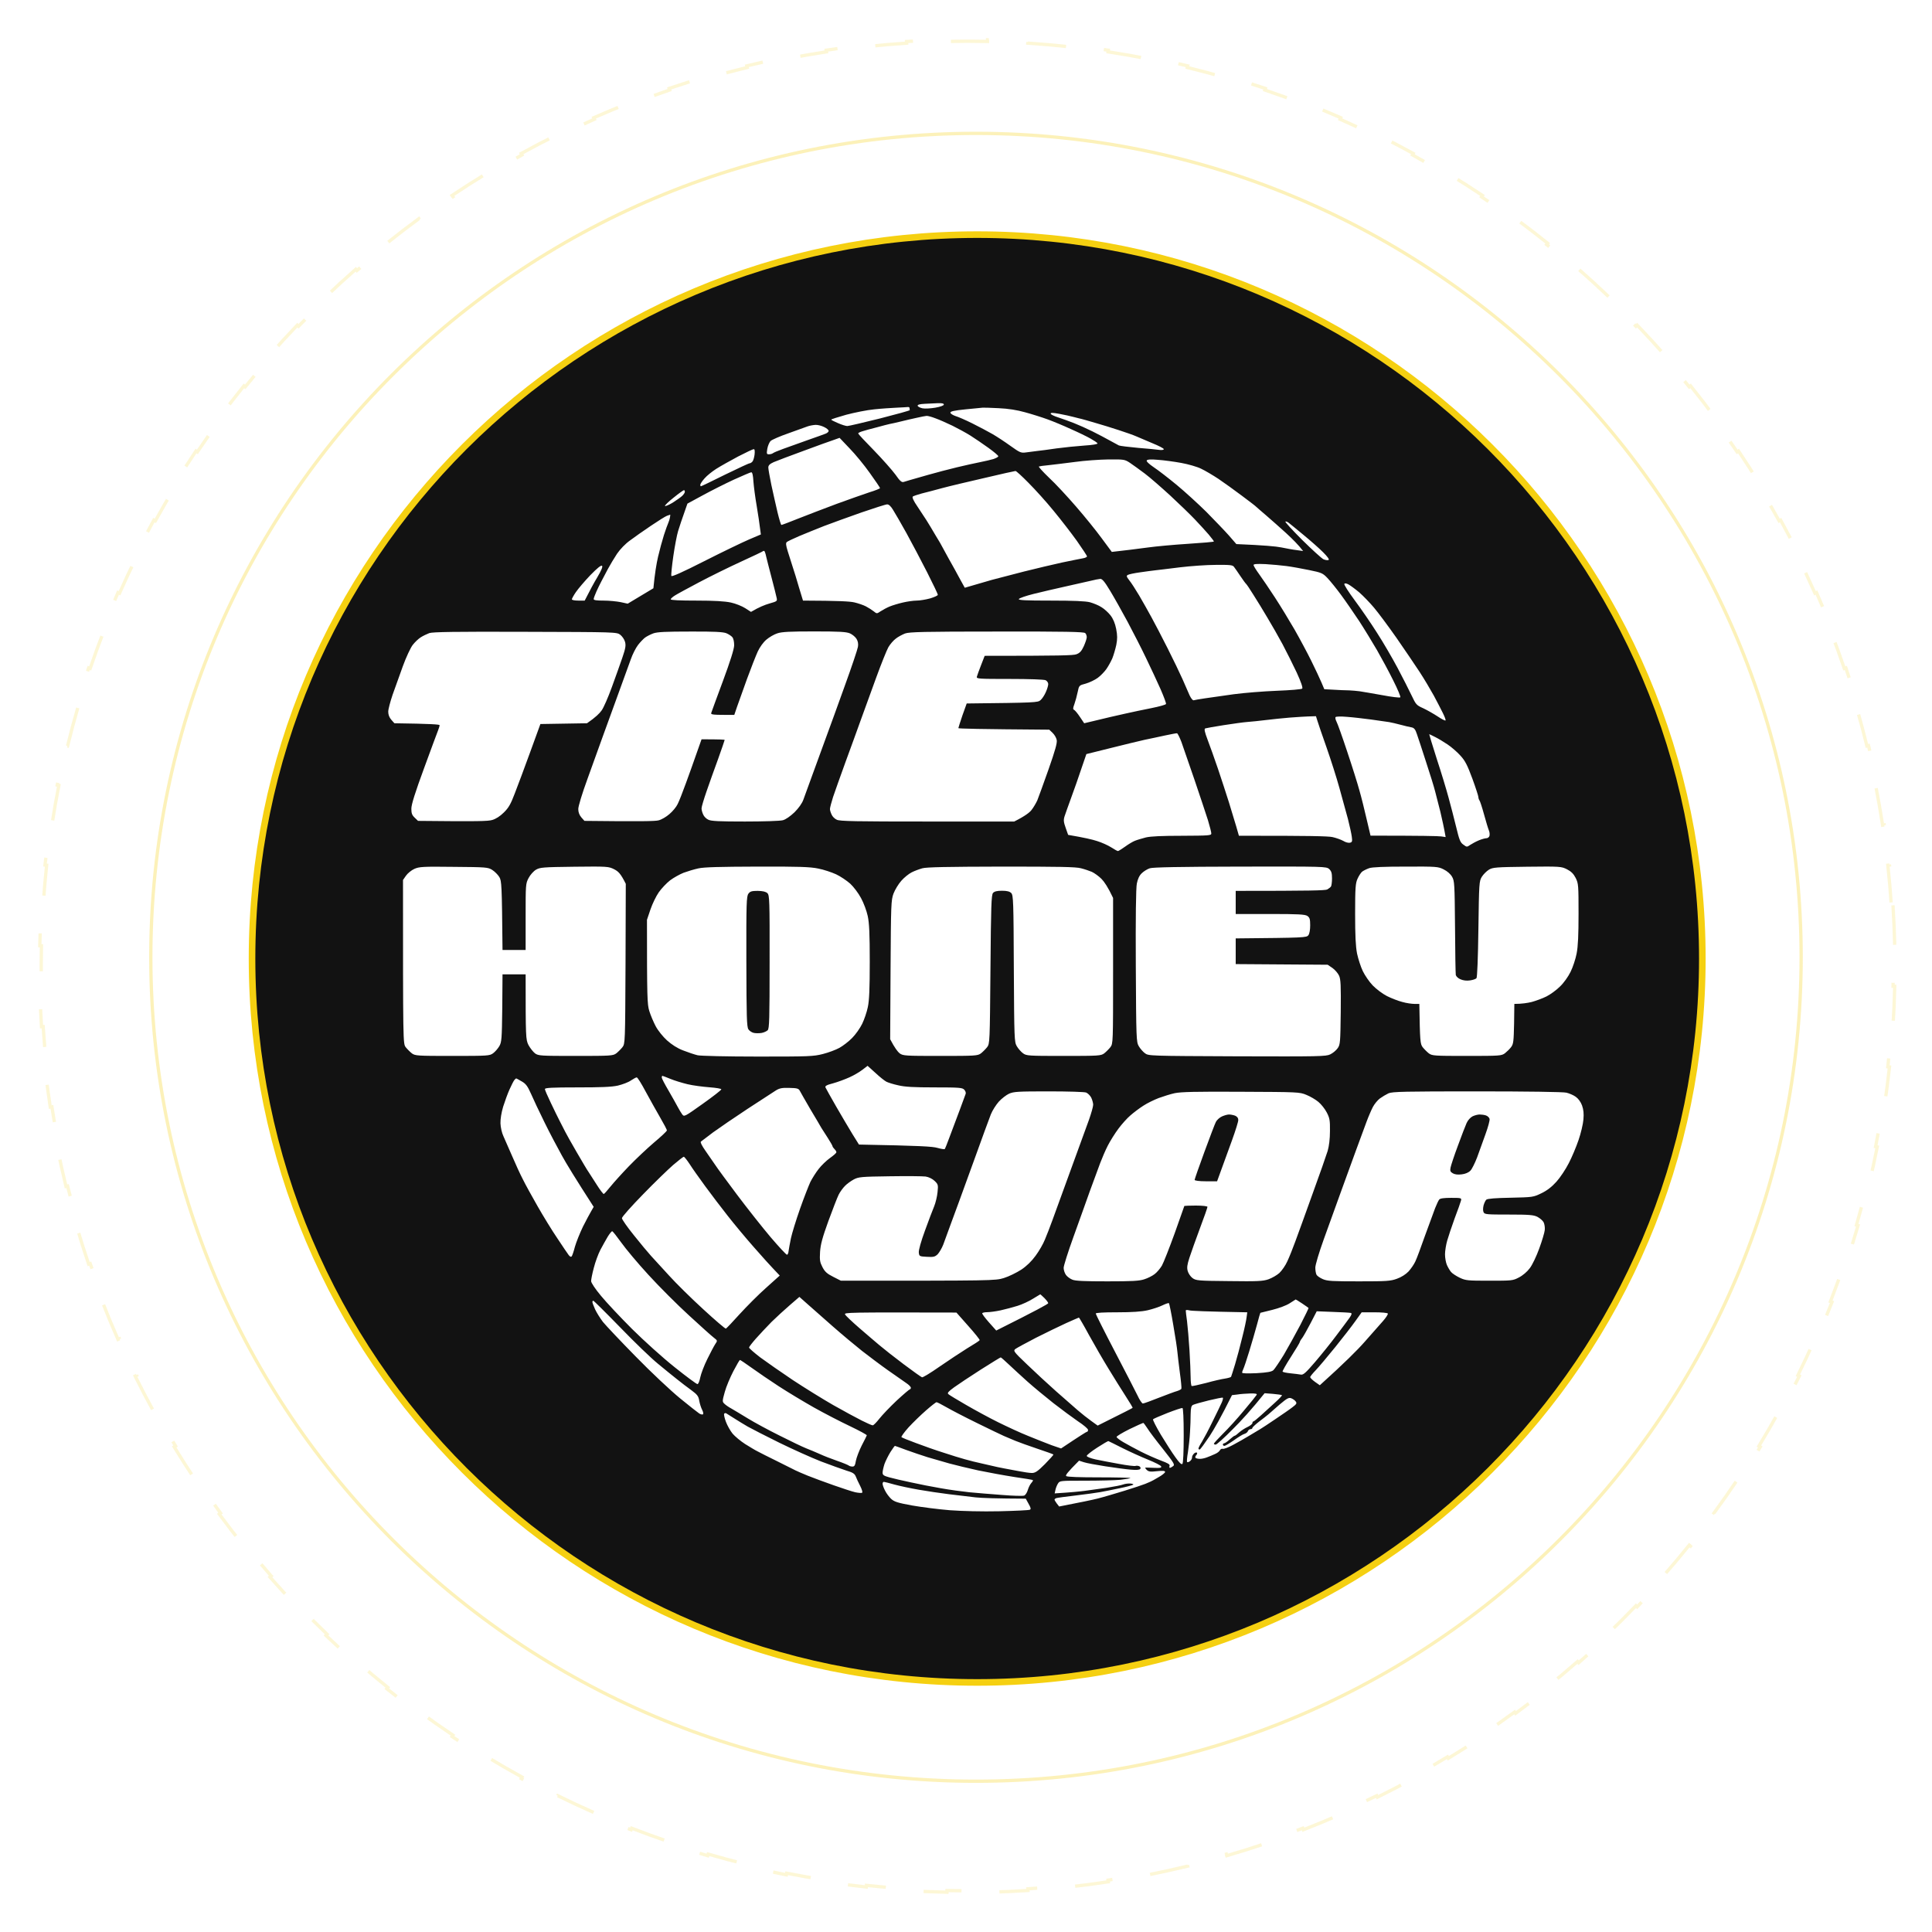 <svg width="586" height="586" viewBox="0 0 586 586" fill="none" xmlns="http://www.w3.org/2000/svg">
<g filter="url(#filter0_d_1386_12650)">
<circle cx="293" cy="293" r="211" fill="#D9D9D9"/>
</g>
<path d="M546.312 290.36C546.312 428.38 434.256 540.268 296.027 540.268C157.798 540.268 45.742 428.38 45.742 290.36C45.742 152.341 157.798 40.453 296.027 40.453C434.256 40.453 546.312 152.341 546.312 290.36Z" stroke="#F5D011" stroke-opacity="0.29"/>
<path d="M574.161 274.592C574.424 278.653 574.601 282.738 574.689 286.845L574.189 286.856C574.233 288.899 574.255 290.947 574.255 293C574.255 295.053 574.233 297.102 574.189 299.144L574.689 299.155C574.601 303.262 574.424 307.347 574.161 311.408L573.662 311.376C573.397 315.466 573.045 319.532 572.606 323.572L573.103 323.626C572.661 327.706 572.13 331.759 571.515 335.785L571.02 335.709C570.4 339.762 569.694 343.785 568.902 347.779L569.393 347.876C568.594 351.902 567.71 355.897 566.742 359.859L566.256 359.74C565.284 363.718 564.227 367.663 563.087 371.572L563.567 371.712C562.419 375.648 561.187 379.549 559.874 383.412L559.4 383.251C558.083 387.125 556.683 390.96 555.203 394.756L555.669 394.937C554.18 398.755 552.61 402.532 550.962 406.266L550.504 406.064C548.852 409.805 547.121 413.503 545.313 417.156L545.761 417.377C543.944 421.048 542.049 424.672 540.078 428.25L539.64 428.009C537.668 431.589 535.62 435.121 533.498 438.603L533.925 438.864C531.795 442.36 529.59 445.806 527.313 449.2L526.898 448.922C524.622 452.315 522.273 455.656 519.854 458.943L520.257 459.239C517.831 462.535 515.335 465.776 512.771 468.961L512.382 468.647C509.82 471.828 507.191 474.952 504.495 478.018L504.871 478.348C502.169 481.42 499.402 484.432 496.57 487.383L496.209 487.037C493.383 489.983 490.492 492.868 487.54 495.689L487.886 496.05C484.929 498.875 481.911 501.637 478.834 504.332L478.505 503.956C475.434 506.645 472.305 509.269 469.118 511.824L469.431 512.214C466.242 514.772 462.996 517.262 459.695 519.681L459.399 519.278C456.109 521.69 452.763 524.032 449.365 526.303L449.643 526.718C446.245 528.989 442.794 531.187 439.294 533.312L439.034 532.884C435.548 535 432.012 537.042 428.429 539.008L428.669 539.446C425.089 541.411 421.461 543.3 417.788 545.111L417.567 544.662C413.911 546.465 410.211 548.19 406.467 549.837L406.669 550.294C402.932 551.938 399.153 553.502 395.333 554.986L395.152 554.519C391.355 555.994 387.517 557.389 383.642 558.702L383.802 559.175C379.938 560.484 376.036 561.711 372.098 562.855L371.958 562.375C368.048 563.511 364.103 564.564 360.124 565.532L360.242 566.018C356.279 566.983 352.283 567.863 348.257 568.658L348.16 568.168C344.166 568.956 340.141 569.66 336.089 570.278L336.164 570.772C332.138 571.386 328.084 571.914 324.004 572.355L323.95 571.858C319.91 572.294 315.844 572.646 311.754 572.909L311.786 573.408C307.724 573.67 303.639 573.846 299.533 573.934L299.522 573.434C297.479 573.478 295.431 573.5 293.378 573.5C291.324 573.5 289.276 573.478 287.233 573.434L287.223 573.934C283.116 573.846 279.031 573.67 274.969 573.408L275.001 572.909C270.912 572.646 266.846 572.294 262.805 571.858L262.752 572.355C258.671 571.914 254.617 571.385 250.591 570.772L250.667 570.278C246.614 569.66 242.589 568.956 238.596 568.168L238.499 568.658C234.472 567.863 230.476 566.983 226.513 566.018L226.632 565.532C222.653 564.564 218.707 563.511 214.797 562.375L214.657 562.855C210.72 561.711 206.817 560.484 202.953 559.175L203.113 558.702C199.238 557.389 195.401 555.994 191.603 554.519L191.422 554.986C187.603 553.502 183.823 551.938 180.087 550.294L180.288 549.837C176.545 548.19 172.844 546.465 169.189 544.662L168.968 545.111C165.294 543.3 161.666 541.411 158.086 539.446L158.326 539.008C154.743 537.042 151.207 535 147.721 532.884L147.462 533.312C143.961 531.187 140.51 528.989 137.112 526.718L137.39 526.303C133.992 524.032 130.647 521.69 127.356 519.278L127.06 519.681C123.759 517.262 120.513 514.772 117.324 512.214L117.637 511.824C114.451 509.269 111.321 506.645 108.251 503.956L107.921 504.332C104.844 501.637 101.826 498.875 98.87 496.05L99.215 495.689C96.263 492.868 93.373 489.983 90.546 487.037L90.185 487.383C87.354 484.432 84.586 481.42 81.885 478.348L82.26 478.018C79.565 474.953 76.935 471.828 74.374 468.647L73.984 468.961C71.42 465.776 68.924 462.535 66.498 459.239L66.901 458.943C64.483 455.656 62.134 452.315 59.858 448.922L59.442 449.2C57.166 445.806 54.961 442.36 52.83 438.864L53.257 438.603C51.135 435.121 49.087 431.589 47.115 428.009L46.677 428.25C44.706 424.672 42.811 421.048 40.994 417.377L41.442 417.155C39.634 413.503 37.903 409.805 36.251 406.064L35.794 406.266C34.145 402.532 32.575 398.755 31.086 394.937L31.552 394.756C30.072 390.96 28.672 387.125 27.355 383.251L26.882 383.412C25.568 379.549 24.336 375.648 23.188 371.712L23.668 371.572C22.528 367.663 21.471 363.718 20.499 359.74L20.013 359.859C19.045 355.897 18.161 351.902 17.363 347.876L17.853 347.779C17.062 343.785 16.355 339.761 15.735 335.709L15.241 335.785C14.625 331.759 14.095 327.705 13.652 323.625L14.149 323.572C13.71 319.531 13.358 315.466 13.093 311.376L12.594 311.408C12.331 307.347 12.155 303.262 12.066 299.155L12.566 299.144C12.522 297.101 12.5 295.053 12.5 293C12.5 290.947 12.522 288.898 12.566 286.856L12.066 286.845C12.155 282.738 12.331 278.653 12.594 274.592L13.093 274.624C13.358 270.534 13.71 266.468 14.149 262.428L13.652 262.374C14.095 258.294 14.625 254.241 15.241 250.215L15.735 250.291C16.355 246.238 17.062 242.215 17.853 238.221L17.363 238.124C18.161 234.098 19.045 230.103 20.013 226.141L20.499 226.26C21.471 222.282 22.528 218.337 23.668 214.428L23.188 214.288C24.336 210.352 25.568 206.451 26.882 202.588L27.355 202.749C28.672 198.875 30.072 195.04 31.552 191.244L31.086 191.063C32.575 187.245 34.145 183.468 35.794 179.734L36.251 179.936C37.903 176.195 39.634 172.497 41.443 168.844L40.994 168.623C42.811 164.952 44.706 161.328 46.677 157.75L47.115 157.991C49.087 154.411 51.135 150.879 53.257 147.397L52.83 147.136C54.961 143.64 57.166 140.194 59.442 136.8L59.858 137.078C62.134 133.685 64.482 130.344 66.901 127.057L66.498 126.761C68.924 123.465 71.42 120.224 73.984 117.039L74.374 117.353C76.935 114.172 79.565 111.048 82.26 107.982L81.885 107.652C84.586 104.58 87.354 101.568 90.185 98.617L90.546 98.963C93.373 96.017 96.263 93.132 99.215 90.311L98.87 89.95C101.826 87.125 104.844 84.363 107.921 81.668L108.251 82.044C111.321 79.355 114.451 76.731 117.637 74.176L117.324 73.786C120.513 71.228 123.759 68.738 127.06 66.319L127.356 66.722C130.647 64.31 133.992 61.968 137.39 59.697L137.112 59.282C140.51 57.011 143.961 54.813 147.461 52.688L147.721 53.116C151.207 51 154.743 48.958 158.326 46.992L158.086 46.554C161.666 44.589 165.294 42.7 168.968 40.889L169.189 41.337C172.844 39.535 176.545 37.81 180.288 36.163L180.087 35.706C183.823 34.062 187.603 32.498 191.422 31.015L191.603 31.48C195.401 30.006 199.238 28.611 203.113 27.298L202.953 26.825C206.818 25.516 210.72 24.289 214.657 23.145L214.797 23.625C218.707 22.489 222.653 21.436 226.632 20.468L226.513 19.982C230.476 19.017 234.472 18.137 238.499 17.342L238.596 17.832C242.59 17.044 246.614 16.34 250.667 15.722L250.592 15.228C254.618 14.614 258.672 14.086 262.752 13.645L262.806 14.142C266.846 13.706 270.912 13.354 275.002 13.091L274.969 12.592C279.031 12.33 283.116 12.154 287.223 12.066L287.233 12.566C289.276 12.522 291.324 12.5 293.378 12.5C295.431 12.5 297.479 12.522 299.522 12.566L299.533 12.066C303.639 12.154 307.725 12.33 311.786 12.592L311.754 13.091C315.844 13.354 319.91 13.706 323.95 14.142L324.004 13.645C328.084 14.086 332.138 14.614 336.164 15.228L336.089 15.722C340.142 16.34 344.166 17.044 348.16 17.832L348.257 17.342C352.283 18.137 356.279 19.017 360.242 19.982L360.124 20.468C364.103 21.436 368.048 22.489 371.959 23.625L372.098 23.145C376.036 24.289 379.938 25.516 383.802 26.825L383.642 27.298C387.517 28.611 391.355 30.006 395.152 31.481L395.333 31.015C399.153 32.498 402.932 34.062 406.669 35.706L406.467 36.163C410.211 37.81 413.911 39.535 417.567 41.337L417.788 40.889C421.461 42.7 425.089 44.589 428.67 46.554L428.429 46.992C432.012 48.958 435.548 51 439.034 53.116L439.294 52.688C442.794 54.813 446.245 57.011 449.643 59.282L449.365 59.697C452.763 61.968 456.109 64.31 459.399 66.722L459.695 66.319C462.996 68.738 466.242 71.228 469.431 73.785L469.118 74.176C472.305 76.731 475.434 79.355 478.504 82.044L478.834 81.668C481.911 84.363 484.929 87.125 487.886 89.95L487.54 90.311C490.492 93.132 493.383 96.017 496.209 98.963L496.57 98.617C499.402 101.568 502.169 104.58 504.871 107.652L504.495 107.982C507.191 111.047 509.82 114.172 512.382 117.353L512.771 117.039C515.335 120.224 517.831 123.465 520.257 126.761L519.854 127.057C522.273 130.344 524.621 133.685 526.898 137.078L527.313 136.8C529.59 140.194 531.795 143.64 533.925 147.136L533.498 147.397C535.62 150.879 537.668 154.411 539.64 157.991L540.078 157.75C542.049 161.328 543.944 164.952 545.761 168.623L545.313 168.845C547.121 172.497 548.852 176.195 550.504 179.936L550.962 179.734C552.61 183.468 554.18 187.245 555.669 191.063L555.203 191.244C556.683 195.04 558.083 198.875 559.4 202.749L559.874 202.588C561.187 206.451 562.419 210.352 563.567 214.288L563.087 214.428C564.227 218.337 565.284 222.282 566.256 226.26L566.742 226.141C567.71 230.103 568.594 234.098 569.393 238.124L568.902 238.221C569.694 242.215 570.4 246.239 571.02 250.291L571.515 250.215C572.13 254.241 572.661 258.295 573.103 262.375L572.606 262.428C573.045 266.469 573.397 270.534 573.662 274.624L574.161 274.592Z" stroke="#F5D011" stroke-opacity="0.17" stroke-dasharray="12 12"/>
<path d="M516.34 290.734C516.34 411.997 417.868 510.304 296.393 510.304C174.918 510.304 76.445 411.997 76.445 290.734C76.445 169.47 174.918 71.164 296.393 71.164C417.868 71.164 516.34 169.47 516.34 290.734Z" fill="#121212" stroke="#F5D011" stroke-width="2"/>
<path fill-rule="evenodd" clip-rule="evenodd" d="M284.488 122.288C285.696 122.249 286.28 122.366 286.28 122.717C286.28 122.99 285.267 123.379 283.71 123.652C282.307 123.886 280.555 124.003 279.815 123.847C279.075 123.691 278.413 123.34 278.335 123.107C278.257 122.756 278.88 122.561 280.438 122.483C281.684 122.405 283.515 122.327 284.488 122.288ZM275.375 123.457C275.648 123.418 275.881 123.574 275.881 123.769C275.881 124.003 275.92 124.275 275.959 124.392C276.037 124.509 271.948 125.639 266.924 126.924C261.899 128.171 257.421 129.223 256.992 129.223C256.564 129.223 255.279 128.833 254.149 128.327C253.02 127.859 252.124 127.392 252.124 127.275C252.124 127.158 254.188 126.496 256.681 125.795C259.212 125.132 263.029 124.353 265.171 124.158C267.313 123.925 270.39 123.73 271.987 123.652C273.583 123.574 275.141 123.496 275.375 123.457ZM302.91 123.808C305.792 123.938 308.467 124.353 310.933 125.054C312.959 125.6 316.035 126.574 317.749 127.197C319.463 127.821 322.656 129.145 324.837 130.158C327.057 131.132 329.706 132.418 330.796 133.041C331.848 133.625 332.782 134.249 332.899 134.482C332.977 134.716 331.419 134.989 328.888 135.145C326.629 135.301 322.812 135.69 320.475 136.002C318.138 136.352 315.49 136.703 314.633 136.781C313.776 136.898 312.296 137.093 311.323 137.21C309.648 137.443 309.414 137.326 306.454 135.223C304.741 133.976 302.287 132.379 301.002 131.638C299.717 130.898 296.99 129.457 294.965 128.444C292.94 127.431 290.603 126.418 289.785 126.184C289.006 125.912 288.305 125.483 288.266 125.171C288.227 124.782 289.357 124.509 292.862 124.158C295.394 123.925 297.73 123.691 298.042 123.652C298.315 123.613 300.535 123.691 302.91 123.808ZM321.293 125.522C322.773 125.795 324.759 126.223 325.733 126.496C326.707 126.769 327.758 127.002 328.07 127.08C328.381 127.158 330.212 127.665 332.159 128.249C334.107 128.794 337.339 129.807 339.364 130.47C341.39 131.132 343.765 131.95 344.622 132.34C345.479 132.729 347.699 133.664 349.568 134.443C351.477 135.223 352.996 136.002 352.996 136.236C352.996 136.469 352.411 136.547 351.71 136.469C351.048 136.352 348.088 136.08 345.206 135.846C342.324 135.573 339.676 135.262 339.364 135.106C339.053 134.95 337.807 134.249 336.638 133.625C335.47 132.963 333.094 131.716 331.38 130.859C329.667 130.002 327.135 128.872 325.733 128.327C324.331 127.782 322.189 127.002 320.982 126.613C319.735 126.223 318.723 125.717 318.684 125.483C318.645 125.132 319.346 125.171 321.293 125.522ZM281.022 126.145C281.412 126.106 282.658 126.457 283.749 126.886C284.878 127.275 287.215 128.327 288.928 129.145C290.642 130.002 293.096 131.327 294.381 132.145C295.666 132.963 298.081 134.599 299.756 135.807C301.43 137.015 302.793 138.145 302.793 138.378C302.793 138.612 302.092 138.963 301.313 139.235C300.496 139.469 298.704 139.898 297.302 140.17C295.9 140.443 292.745 141.144 290.292 141.729C287.838 142.313 283.865 143.365 281.529 144.027C279.192 144.69 276.699 145.391 276.076 145.586C275.414 145.78 274.557 146.053 274.129 146.17C273.506 146.365 272.999 145.975 271.597 143.949C270.623 142.625 267.702 139.313 265.093 136.625C262.445 133.937 260.303 131.638 260.303 131.483C260.303 131.288 260.887 131.015 261.549 130.82C262.25 130.587 264.236 130.041 265.95 129.613C267.664 129.145 269.416 128.678 269.845 128.6C270.273 128.522 271.753 128.21 273.155 127.859C274.557 127.509 276.738 127.002 278.023 126.73C279.309 126.418 280.672 126.184 281.022 126.145ZM247.333 128.872C248.034 128.833 249.242 129.145 249.982 129.535C250.761 129.885 251.345 130.431 251.345 130.703C251.345 130.937 250.955 131.327 250.449 131.522C249.982 131.716 247.489 132.612 244.919 133.508C242.348 134.405 238.999 135.612 237.519 136.158C236 136.703 234.637 137.287 234.403 137.482C234.208 137.638 233.702 137.794 233.235 137.794C232.534 137.794 232.495 137.638 232.728 136.158C232.884 135.223 233.352 134.171 233.702 133.781C234.092 133.392 236.506 132.34 239.077 131.444C241.647 130.509 244.257 129.574 244.919 129.34C245.542 129.106 246.671 128.911 247.333 128.872ZM254.655 132.807L257.693 136.002C259.368 137.716 262.133 141.066 263.808 143.443C265.521 145.819 266.885 147.845 266.924 148.04C266.924 148.196 265.483 148.78 263.691 149.326C261.938 149.91 257.498 151.468 253.876 152.793C250.215 154.157 245.036 156.143 242.27 157.234C239.544 158.325 237.207 159.221 237.013 159.221C236.857 159.221 236.35 157.507 235.844 155.442C235.338 153.338 234.52 149.598 233.975 147.144C233.468 144.69 233.04 142.274 233.04 141.807C233.04 141.144 233.468 140.716 234.676 140.17C235.61 139.781 239.661 138.222 243.75 136.742C247.84 135.223 251.929 133.742 252.903 133.431L254.655 132.807ZM228.6 136.236C228.912 136.197 228.989 136.781 228.873 137.872C228.756 138.768 228.483 139.742 228.211 140.015C227.977 140.287 227.587 140.521 227.393 140.521C227.198 140.482 223.81 142.079 219.876 143.988C215.981 145.936 212.71 147.495 212.593 147.495C212.476 147.495 212.398 147.3 212.398 147.027C212.437 146.754 212.982 145.897 213.683 145.118C214.384 144.3 215.981 143.014 217.267 142.196C218.552 141.378 221.551 139.703 223.887 138.456C226.224 137.249 228.366 136.236 228.6 136.236ZM336.249 139.352C340.961 139.313 341.156 139.352 342.753 140.404C343.61 140.989 345.635 142.43 347.232 143.638C348.789 144.806 352.256 147.845 354.943 150.3C357.63 152.793 360.98 156.027 362.382 157.507C363.784 158.948 365.653 161.052 366.588 162.104C367.484 163.195 368.224 164.13 368.185 164.247C368.185 164.364 364.641 164.675 360.318 164.948C355.956 165.221 350.581 165.727 348.322 166.039C346.063 166.351 343.61 166.662 342.87 166.74C342.13 166.818 340.533 167.013 337.222 167.402L334.107 163.195C332.432 160.896 328.927 156.572 326.317 153.572C323.747 150.611 320.125 146.677 318.216 144.923C316.347 143.131 314.945 141.573 315.101 141.495C315.295 141.417 316.542 141.222 317.944 141.105C319.346 140.95 322.929 140.521 325.928 140.131C328.927 139.703 333.561 139.391 336.249 139.352ZM351.204 139.469C352.957 139.586 356.111 140.015 358.253 140.404C360.396 140.794 363.122 141.573 364.29 142.157C365.459 142.703 367.834 144.105 369.548 145.235C371.262 146.404 374.494 148.702 376.753 150.417C379.012 152.092 380.92 153.572 381.037 153.728C381.154 153.845 382.439 154.975 383.958 156.26C385.477 157.546 388.203 160 390.112 161.715C391.981 163.429 393.89 165.338 395.253 167.13L393.306 166.857C392.215 166.74 390.151 166.351 388.632 166.039C387.113 165.727 383.452 165.377 375.001 165.026L372.703 162.377C371.417 160.935 368.341 157.741 365.887 155.247C363.394 152.793 359.344 149.092 356.89 147.066C354.437 145.04 351.321 142.625 349.958 141.729C348.478 140.716 347.66 139.937 347.816 139.664C348.011 139.352 349.062 139.274 351.204 139.469ZM308.012 142.859C308.207 142.82 309.999 144.456 311.946 146.443C313.932 148.43 317.359 152.209 319.54 154.897C321.76 157.585 324.954 161.715 326.629 164.052C328.304 166.429 329.667 168.532 329.706 168.727C329.706 168.961 329.16 169.234 328.42 169.35C327.68 169.467 324.915 170.052 322.228 170.597C319.541 171.181 314.283 172.428 310.544 173.363C306.805 174.337 302.404 175.467 300.807 175.895C299.21 176.363 296.718 177.064 292.628 178.272L291.187 175.662C290.408 174.22 288.851 171.337 287.682 169.311C286.553 167.286 285.618 165.571 285.618 165.532C285.618 165.455 284.8 164.052 283.787 162.416C282.814 160.741 281.568 158.676 281.022 157.819C280.477 156.962 279.231 155.092 278.257 153.611C277.089 151.936 276.621 150.845 276.855 150.611C277.05 150.455 278.296 150.027 279.581 149.676C280.866 149.365 283.671 148.624 285.813 148.04C287.955 147.456 293.758 146.092 298.665 144.962C303.572 143.794 307.818 142.859 308.012 142.859ZM227.86 143.248C228.198 143.222 228.418 144.157 228.522 146.053C228.639 147.612 229.067 150.884 229.496 153.338C229.924 155.793 230.353 158.793 230.781 162.104L227.12 163.662C225.134 164.52 219.058 167.441 213.683 170.169C206.946 173.597 203.752 174.999 203.635 174.688C203.518 174.415 203.791 171.727 204.219 168.727C204.648 165.727 205.31 162.299 205.66 161.13C206.011 159.961 206.79 157.585 208.504 152.754L213.099 150.261C215.592 148.897 219.837 146.754 222.524 145.508C225.212 144.3 227.626 143.248 227.86 143.248ZM207.452 148.663C207.608 148.663 207.725 148.897 207.725 149.17C207.725 149.443 207.335 150.027 206.868 150.455C206.361 150.923 205.037 151.819 203.947 152.52C202.817 153.183 201.805 153.611 201.688 153.455C201.61 153.299 202.778 152.131 204.336 150.923C205.855 149.676 207.257 148.702 207.452 148.663ZM269.066 152.988C269.572 152.949 270.195 153.533 270.857 154.624C271.441 155.52 273.272 158.715 274.947 161.715C276.582 164.714 279.425 170.052 281.217 173.597C283.009 177.142 284.489 180.22 284.45 180.415C284.45 180.648 283.398 181.116 282.113 181.506C280.828 181.856 278.997 182.168 278.023 182.168C277.05 182.168 275.18 182.441 273.856 182.752C272.493 183.064 270.701 183.609 269.845 183.96C268.988 184.311 267.78 184.973 267.118 185.401C265.95 186.181 265.95 186.181 264.976 185.401C264.431 184.973 263.379 184.311 262.639 183.921C261.899 183.531 260.303 182.986 259.134 182.713C257.81 182.402 254.422 182.207 243.556 182.168L242.348 178.194C241.725 175.973 240.829 173.129 240.401 171.844C239.972 170.558 239.31 168.454 238.921 167.169C238.376 165.416 238.298 164.714 238.648 164.403C238.882 164.208 240.557 163.39 242.387 162.611C244.218 161.831 247.645 160.468 249.982 159.533C252.319 158.637 257.421 156.806 261.276 155.442C265.132 154.118 268.637 152.988 269.066 152.988ZM203.285 156.104C203.324 156.066 203.285 156.455 203.207 156.962C203.129 157.429 202.895 158.169 202.701 158.598C202.506 159.026 201.883 160.702 201.376 162.299C200.87 163.896 200.052 166.896 199.585 168.922C199.117 170.948 198.611 173.948 198.183 178.428L190.393 183.103L188.251 182.635C187.083 182.402 184.746 182.168 183.11 182.168C180.929 182.168 180.072 182.051 180.072 181.7C180.072 181.428 180.462 180.415 180.89 179.441C181.319 178.467 182.02 177.064 182.409 176.324C182.799 175.584 183.656 173.909 184.357 172.623C185.058 171.337 186.304 169.234 187.161 167.948C188.134 166.545 189.653 164.948 191.133 163.896C192.419 162.922 195.262 160.935 197.404 159.494C199.585 158.013 201.766 156.65 202.272 156.455C202.817 156.26 203.285 156.104 203.285 156.104ZM390.813 158.52C391.163 158.793 393.189 160.429 395.292 162.182C397.434 163.935 400.121 166.312 401.29 167.48C402.692 168.883 403.276 169.701 402.964 169.857C402.692 169.974 401.991 169.896 401.406 169.623C400.861 169.35 397.94 166.701 394.98 163.779C392.02 160.818 389.722 158.325 389.878 158.208C389.995 158.091 390.423 158.247 390.813 158.52ZM231.833 167.13C231.949 167.208 232.222 167.948 232.378 168.766C232.573 169.623 233.313 172.467 234.014 175.155C234.715 177.843 235.416 180.571 235.533 181.194C235.805 182.363 235.766 182.363 233.352 183.064C231.988 183.453 230.197 184.155 227.782 185.596L226.03 184.466C225.056 183.843 223.109 183.064 221.668 182.752C219.798 182.363 216.721 182.168 211.23 182.168C206.284 182.168 203.44 182.051 203.44 181.778C203.44 181.583 204.025 181.038 204.726 180.609C205.388 180.181 208.698 178.389 212.009 176.636C215.319 174.883 221.005 172.078 224.666 170.402C228.327 168.727 231.365 167.286 231.443 167.169C231.521 167.091 231.677 167.052 231.833 167.13ZM383.841 171.104C385.828 171.22 388.671 171.493 390.19 171.688C391.709 171.883 394.747 172.428 397.005 172.896C400.822 173.675 401.212 173.831 402.614 175.311C403.471 176.207 405.34 178.506 406.742 180.415C408.183 182.363 410.637 185.947 412.273 188.401C413.869 190.856 416.284 194.829 417.647 197.167C419.01 199.543 421.23 203.634 422.554 206.322C423.918 209.01 424.891 211.348 424.735 211.504C424.58 211.698 422.087 211.387 419.205 210.841C416.323 210.335 413.246 209.789 412.389 209.673C411.533 209.556 410.13 209.439 409.274 209.4C408.417 209.4 406.353 209.322 401.679 209.049L400.822 207.023C400.355 205.894 398.953 202.933 397.745 200.478C396.538 198.024 394.24 193.739 392.643 190.933C391.047 188.167 388.359 183.765 386.685 181.194C385.01 178.623 382.868 175.467 381.933 174.181C380.998 172.896 380.219 171.649 380.219 171.376C380.219 171.065 381.193 170.987 383.841 171.104ZM182.604 171.61C182.877 171.883 182.409 172.974 181.202 175.038C180.189 176.714 178.943 179.012 177.346 182.168H175.399C174.347 182.168 173.452 182.012 173.452 181.778C173.452 181.583 173.997 180.571 174.698 179.558C175.399 178.545 177.346 176.246 179.06 174.454C181.163 172.311 182.292 171.376 182.604 171.61ZM368.769 171.337C373.131 171.298 373.91 171.376 374.3 171.961C374.572 172.311 375.468 173.597 376.247 174.766C377.026 175.934 377.805 176.986 377.961 177.103C378.116 177.22 379.129 178.7 380.18 180.415C381.271 182.129 383.218 185.284 384.465 187.427C385.75 189.57 387.814 193.154 389.021 195.414C390.229 197.673 392.137 201.53 393.306 203.985C394.63 206.868 395.214 208.621 394.98 208.854C394.785 209.088 391.358 209.361 387.347 209.517C383.335 209.673 377.454 210.14 374.222 210.569C371.028 211.036 367.055 211.582 365.459 211.815C363.862 212.049 362.304 212.322 362.07 212.4C361.798 212.517 361.252 211.815 360.824 210.919C360.435 209.984 359.461 207.764 358.643 205.933C357.825 204.102 355.8 199.894 354.125 196.582C352.45 193.271 350.269 189.063 349.257 187.232C348.283 185.401 346.569 182.441 345.518 180.609C344.427 178.778 343.103 176.714 342.519 176.012C341.662 174.883 341.584 174.649 342.091 174.376C342.402 174.181 344.077 173.831 345.791 173.597C347.504 173.363 349.607 173.051 350.464 172.974C351.321 172.896 354.67 172.467 357.864 172.078C361.097 171.688 366.004 171.337 368.769 171.337ZM333.717 175.584C334.301 175.545 335.041 176.402 336.677 179.129C337.884 181.116 340.299 185.401 342.013 188.596C343.726 191.83 346.297 196.816 347.66 199.699C349.062 202.582 351.009 206.79 352.022 209.049C352.996 211.309 353.775 213.335 353.658 213.529C353.58 213.763 351.594 214.309 349.257 214.776C346.92 215.244 343.337 215.984 341.312 216.451C339.286 216.88 335.625 217.737 328.849 219.373L327.564 217.464C326.901 216.451 326.084 215.477 325.811 215.322C325.383 215.127 325.421 214.815 325.889 213.529C326.2 212.672 326.629 211.075 326.862 209.945C327.291 207.881 327.291 207.881 329.355 207.335C330.446 207.023 332.081 206.244 332.938 205.621C333.795 204.998 334.963 203.79 335.548 202.972C336.132 202.154 336.95 200.673 337.378 199.699C337.768 198.725 338.313 196.894 338.585 195.609C338.936 193.777 338.936 192.765 338.546 190.739C338.209 189.05 337.638 187.687 336.833 186.648C336.171 185.791 334.924 184.661 334.068 184.155C333.25 183.609 331.692 182.986 330.601 182.674C329.238 182.324 325.577 182.168 318.762 182.168C310.972 182.168 308.869 182.051 309.025 181.7C309.142 181.428 311.167 180.726 313.504 180.142C315.841 179.558 320.203 178.545 323.201 177.882C326.2 177.22 329.628 176.441 330.796 176.168C331.964 175.857 333.289 175.623 333.717 175.584ZM409.001 177.259C409.585 177.571 411.065 178.662 412.273 179.674C413.48 180.726 415.505 182.83 416.751 184.311C418.037 185.83 421.074 189.921 423.567 193.466C426.021 197.011 429.175 201.647 430.577 203.79C431.98 205.933 433.888 209.166 434.901 210.997C435.874 212.828 437.121 215.205 437.627 216.257C438.172 217.347 438.562 218.36 438.445 218.516C438.367 218.672 437.276 218.127 436.069 217.308C434.823 216.49 432.836 215.361 431.668 214.815C429.643 213.919 429.448 213.685 428.163 210.958C427.423 209.4 425.514 205.621 423.918 202.621C422.321 199.621 419.517 194.79 417.647 191.907C415.817 189.025 412.779 184.583 410.909 182.09C409.04 179.558 407.599 177.337 407.755 177.103C407.872 176.869 408.339 176.908 409.001 177.259ZM159.314 191.635C186.771 191.713 187.044 191.713 188.134 192.531C188.719 192.998 189.381 193.933 189.575 194.674C189.887 195.764 189.731 196.66 188.758 199.504C188.095 201.452 186.654 205.465 185.564 208.465C184.473 211.465 183.11 214.62 182.487 215.477C181.903 216.335 180.657 217.581 178.047 219.373L163.91 219.607L160.833 228.061C159.119 232.736 157.055 238.346 156.159 240.606C154.913 243.917 154.251 245.047 152.81 246.45C151.68 247.579 150.395 248.397 149.305 248.709C148.019 249.099 144.865 249.177 126.793 248.982L125.781 248.008C124.963 247.229 124.768 246.683 124.768 245.281C124.768 244.034 125.898 240.411 128.624 233.009C130.727 227.243 132.674 222.022 132.908 221.438C133.142 220.854 133.336 220.191 133.336 219.958C133.336 219.724 130.727 219.529 119.627 219.373L118.693 218.321C118.069 217.62 117.758 216.763 117.758 215.867C117.758 215.127 118.381 212.789 119.082 210.724C119.822 208.621 121.224 204.725 122.198 202.037C123.171 199.349 124.535 196.466 125.158 195.647C125.82 194.79 126.91 193.739 127.611 193.31C128.273 192.881 129.481 192.297 130.221 192.024C131.272 191.674 137.971 191.557 159.314 191.635ZM209.399 191.557C216.604 191.518 219.331 191.674 220.304 192.063C220.966 192.336 221.823 192.881 222.135 193.271C222.485 193.7 222.68 194.674 222.68 195.764C222.641 196.933 221.473 200.634 219.292 206.517C217.461 211.465 215.864 215.789 215.748 216.179C215.553 216.802 215.864 216.841 222.719 216.841L223.537 214.426C224.004 213.062 225.367 209.244 226.575 205.933C227.782 202.621 229.262 198.881 229.846 197.595C230.469 196.271 231.521 194.79 232.456 194.011C233.313 193.271 234.793 192.414 235.766 192.102C237.129 191.635 239.622 191.518 246.983 191.518C254.5 191.518 256.681 191.635 257.771 192.102C258.511 192.414 259.446 193.193 259.796 193.777C260.225 194.479 260.381 195.297 260.225 196.193C260.108 196.933 258.316 202.309 256.213 208.075C254.149 213.88 251.54 220.971 250.488 223.854C249.436 226.736 247.606 231.762 246.438 234.957C245.269 238.19 244.023 241.58 243.672 242.554C243.283 243.645 242.27 245.086 240.985 246.372C239.661 247.618 238.337 248.553 237.441 248.787C236.623 249.021 231.443 249.177 225.952 249.177C218.162 249.177 215.67 249.06 214.852 248.631C214.229 248.359 213.528 247.657 213.294 247.073C213.021 246.527 212.788 245.67 212.788 245.203C212.788 244.696 213.489 242.398 214.307 240.021C215.124 237.684 216.682 233.243 217.812 230.204C218.902 227.126 219.798 224.555 219.798 224.438C219.798 224.321 218.24 224.243 212.788 224.243L211.23 228.645C210.412 231.061 208.932 235.113 207.997 237.684C207.063 240.255 205.972 243.06 205.544 243.878C205.154 244.735 204.025 246.099 203.051 246.917C202.077 247.774 200.597 248.631 199.741 248.826C198.806 249.099 194.015 249.177 177.268 248.982L176.334 247.93C175.71 247.19 175.399 246.372 175.399 245.398C175.399 244.541 176.567 240.684 178.164 236.32C179.644 232.152 181.747 226.347 182.799 223.464C183.85 220.581 185.953 214.776 187.472 210.608C188.991 206.439 190.705 201.686 191.289 200.089C191.834 198.491 192.847 196.505 193.509 195.647C194.132 194.829 195.106 193.816 195.651 193.388C196.196 192.998 197.326 192.414 198.183 192.102C199.39 191.674 202.038 191.557 209.399 191.557ZM302.365 191.557C323.085 191.518 328.771 191.635 329.16 192.024C329.433 192.258 329.628 192.842 329.628 193.271C329.628 193.7 329.199 194.946 328.732 195.998C328.031 197.518 327.525 198.063 326.473 198.453C325.499 198.803 321.683 198.92 298.665 198.92L297.575 201.725C296.951 203.283 296.406 204.881 296.289 205.27C296.134 205.894 296.796 205.933 306.26 205.933C312.219 205.933 316.697 206.088 317.165 206.322C317.593 206.556 317.944 207.062 317.944 207.491C317.944 207.919 317.632 209.01 317.204 209.945C316.814 210.841 316.113 211.932 315.607 212.361C314.789 213.101 314.127 213.14 293.213 213.374L291.927 216.958C291.265 218.945 290.681 220.698 290.681 220.854C290.681 221.01 296.874 221.165 318.255 221.321L319.268 222.295C319.852 222.841 320.397 223.815 320.514 224.438C320.709 225.295 320.047 227.633 318.022 233.398C316.503 237.684 314.984 241.891 314.633 242.748C314.244 243.606 313.465 244.93 312.881 245.67C312.335 246.411 310.894 247.54 307.623 249.177H281.256C259.602 249.177 254.655 249.099 253.799 248.631C253.175 248.359 252.474 247.657 252.241 247.073C251.968 246.527 251.734 245.748 251.734 245.398C251.734 245.008 252.163 243.372 252.669 241.775C253.214 240.177 254.889 235.424 256.408 231.256C257.966 227.087 260.03 221.282 261.082 218.399C262.133 215.516 264.236 209.712 265.755 205.543C267.274 201.374 268.949 197.206 269.455 196.31C270 195.375 271.013 194.206 271.714 193.7C272.376 193.154 273.661 192.492 274.518 192.141C275.842 191.674 280.165 191.557 302.365 191.557ZM399.147 217.231L399.615 218.711C399.849 219.49 401.095 223.152 402.38 226.775C403.665 230.438 405.418 235.931 406.275 239.047C407.132 242.164 408.3 246.372 408.845 248.397C409.352 250.423 409.897 252.839 410.014 253.774C410.208 255.176 410.13 255.449 409.468 255.605C409.04 255.722 408.105 255.488 407.443 255.059C406.742 254.67 405.223 254.124 404.133 253.891C402.847 253.618 397.083 253.462 375.78 253.501L374.962 250.657C374.494 249.099 373.482 245.787 372.742 243.333C371.963 240.878 370.483 236.32 369.431 233.204C368.38 230.087 366.939 226.113 366.277 224.36C365.381 221.984 365.186 221.087 365.575 220.932C365.809 220.854 368.341 220.386 371.106 219.958C373.91 219.529 377.143 219.062 378.311 218.984C379.479 218.906 382.05 218.633 383.958 218.399C385.906 218.166 389.138 217.815 391.163 217.659C393.189 217.503 395.837 217.308 399.147 217.231ZM408.495 217.425C410.208 217.542 413.558 217.932 415.895 218.243C418.27 218.594 420.724 218.945 421.347 219.023C422.009 219.14 423.567 219.49 424.852 219.841C426.138 220.191 427.618 220.542 428.163 220.62C428.903 220.776 429.292 221.204 429.76 222.646C430.11 223.62 431.356 227.438 432.525 231.061C433.732 234.723 434.978 238.736 435.29 240.021C435.641 241.307 436.342 244.112 436.887 246.255C437.393 248.397 437.977 251.008 438.484 253.891L437.121 253.696C436.381 253.579 431.24 253.462 415.7 253.462L414.531 248.514C413.908 245.787 412.935 241.852 412.35 239.827C411.805 237.801 410.13 232.463 408.612 227.944C407.132 223.464 405.652 219.334 405.34 218.789C405.067 218.243 404.951 217.659 405.106 217.503C405.262 217.308 406.781 217.27 408.495 217.425ZM357.007 222.412C357.202 222.451 357.786 223.62 358.331 225.022C358.838 226.425 360.629 231.606 362.304 236.515C363.979 241.463 365.809 246.956 366.393 248.787C366.939 250.618 367.406 252.41 367.406 252.8C367.406 253.423 366.705 253.462 358.565 253.501C352.45 253.501 349.023 253.657 347.543 254.008C346.375 254.319 344.895 254.748 344.233 255.02C343.61 255.254 342.246 256.072 341.234 256.813C340.182 257.553 339.248 258.137 339.092 258.137C338.897 258.137 338.001 257.631 337.028 257.007C336.054 256.384 334.146 255.527 332.743 255.098C331.341 254.631 328.81 254.046 323.98 253.228L323.24 251.125C322.617 249.371 322.539 248.748 322.89 247.618C323.124 246.878 323.98 244.502 324.759 242.359C325.577 240.216 326.94 236.281 329.511 228.723L336.872 226.892C340.922 225.879 345.557 224.75 347.154 224.399C348.751 224.087 351.555 223.464 353.385 223.074C355.216 222.685 356.851 222.373 357.007 222.412ZM433.498 222.685C433.576 222.685 434.355 223.074 435.29 223.542C436.186 223.97 437.899 225.022 439.068 225.801C440.236 226.581 441.989 228.1 442.963 229.191C444.404 230.749 445.066 232.074 446.585 236.164C447.597 238.931 448.415 241.463 448.415 241.775C448.415 242.086 448.571 242.554 448.727 242.748C448.921 242.982 449.544 244.891 450.129 247.034C450.713 249.177 451.375 251.358 451.609 251.904C451.842 252.449 451.881 253.189 451.764 253.579C451.648 253.93 451.219 254.241 450.869 254.241C450.479 254.241 449.467 254.514 448.61 254.865C447.753 255.215 446.585 255.839 446 256.228C444.91 256.968 444.91 256.968 443.858 256.189C442.924 255.566 442.612 254.748 441.677 250.852C441.054 248.32 440.042 244.346 439.379 241.969C438.756 239.632 437.159 234.333 435.796 230.204C434.472 226.074 433.46 222.685 433.498 222.685ZM137.621 262.929C147.474 263.007 148.019 263.046 149.305 263.864C150.045 264.332 151.018 265.305 151.447 266.007C152.148 267.214 152.226 268.072 152.42 288.135H159.431V278.123C159.431 268.305 159.431 268.033 160.327 266.318C160.833 265.344 161.845 264.215 162.585 263.786C163.793 263.085 164.727 263.007 174.23 262.89C184.318 262.773 184.59 262.812 186.304 263.669C187.589 264.332 188.29 265.033 189.809 268.072L189.731 292.304C189.614 316.302 189.614 316.536 188.797 317.627C188.329 318.211 187.472 319.068 186.927 319.497C185.914 320.237 185.252 320.276 174.62 320.276C163.91 320.276 163.325 320.237 162.274 319.497C161.69 319.029 160.794 317.9 160.288 316.965C159.47 315.289 159.431 314.822 159.431 295.537H152.42L152.342 305.784C152.226 315.212 152.148 316.108 151.447 317.315C151.018 318.055 150.161 319.029 149.577 319.458C148.526 320.237 148.058 320.276 137.231 320.276C126.599 320.276 125.937 320.237 124.924 319.497C124.379 319.068 123.522 318.211 123.055 317.627C122.237 316.536 122.237 316.38 122.237 266.903L123.132 265.617C123.639 264.877 124.807 263.942 125.664 263.552C127.144 262.89 128.196 262.812 137.621 262.929ZM229.652 262.851C242.192 262.812 245.698 262.929 248.151 263.436C249.787 263.747 252.241 264.565 253.604 265.189C254.928 265.812 256.836 267.098 257.888 268.033C258.901 268.968 260.381 270.916 261.159 272.396C261.977 273.876 262.873 276.331 263.185 277.811C263.652 279.915 263.808 283.188 263.808 291.642C263.808 299.94 263.652 303.446 263.224 305.472C262.912 306.991 262.133 309.251 261.51 310.536C260.887 311.822 259.524 313.77 258.472 314.822C257.421 315.913 255.668 317.237 254.616 317.822C253.565 318.406 251.306 319.263 249.592 319.692C246.671 320.432 245.386 320.471 229.924 320.471C220.227 320.471 212.632 320.276 211.619 320.081C210.646 319.848 208.659 319.185 207.179 318.601C205.427 317.939 203.752 316.848 202.311 315.562C201.104 314.471 199.585 312.601 198.884 311.277C198.222 310.03 197.326 307.926 196.936 306.641C196.313 304.576 196.235 302.862 196.235 278.98L197.287 275.863C197.871 274.149 199.001 271.812 199.818 270.643C200.636 269.474 202.194 267.838 203.246 267.02C204.336 266.202 206.167 265.189 207.335 264.721C208.504 264.293 210.529 263.669 211.814 263.397C213.528 263.007 218.318 262.89 229.652 262.851ZM226.38 291.642C226.419 308.511 226.497 311.433 227.003 312.212C227.315 312.679 228.055 313.186 228.678 313.303C229.262 313.419 230.314 313.419 231.015 313.303C231.677 313.186 232.534 312.796 232.845 312.484C233.352 311.978 233.429 309.134 233.429 291.758C233.468 272.902 233.39 271.539 232.767 270.916C232.261 270.448 231.404 270.253 229.846 270.214C228.016 270.214 227.51 270.37 227.003 271.071C226.419 271.851 226.341 273.954 226.38 291.642ZM303.728 262.851C321.215 262.851 326.356 262.929 327.875 263.358C328.966 263.63 330.446 264.137 331.186 264.448C331.926 264.799 333.25 265.734 334.068 266.552C334.924 267.409 336.054 269.046 337.612 272.357V294.447C337.612 316.341 337.612 316.536 336.794 317.627C336.327 318.211 335.47 319.068 334.924 319.497C333.912 320.237 333.25 320.276 322.617 320.276C311.79 320.276 311.323 320.237 310.271 319.458C309.687 319.029 308.83 318.055 308.402 317.315C307.662 316.03 307.623 315.212 307.506 293.784C307.428 273.409 307.35 271.539 306.727 270.877C306.26 270.409 305.481 270.175 303.923 270.175C302.404 270.175 301.625 270.37 301.197 270.838C300.69 271.422 300.573 274.772 300.418 294.018C300.223 316.185 300.223 316.536 299.405 317.627C298.938 318.211 298.081 319.068 297.536 319.497C296.523 320.237 295.861 320.276 285.229 320.276C274.518 320.276 273.934 320.237 272.882 319.497C272.298 319.029 271.402 317.9 270 315.212L270.117 294.174C270.234 274.266 270.273 273.019 271.013 271.032C271.441 269.903 272.493 268.149 273.389 267.137C274.246 266.163 275.648 265.033 276.504 264.604C277.322 264.176 278.802 263.63 279.776 263.358C281.061 263.007 287.293 262.89 303.728 262.851ZM376.169 262.851C401.835 262.812 402.263 262.812 403.159 263.591C403.821 264.215 404.016 264.799 404.016 266.435C404.016 267.565 403.86 268.656 403.704 268.89C403.548 269.123 403.042 269.513 402.575 269.786C401.952 270.097 397.59 270.214 374.806 270.214V277.227H385.244C393.851 277.227 395.798 277.344 396.538 277.811C397.239 278.318 397.395 278.746 397.395 280.655C397.395 281.98 397.2 283.188 396.85 283.655C396.304 284.395 395.798 284.434 374.806 284.629V292.421L402.692 292.616L404.133 293.589C404.912 294.135 405.807 295.187 406.158 295.927C406.664 297.096 406.742 298.81 406.664 307.03C406.547 316.185 406.508 316.848 405.729 317.939C405.262 318.601 404.288 319.419 403.471 319.809C402.185 320.432 400.121 320.471 375.234 320.393C348.634 320.276 348.361 320.276 347.271 319.458C346.686 319.029 345.83 318.055 345.401 317.315C344.661 316.03 344.622 315.212 344.505 293.005C344.427 278.396 344.544 269.279 344.817 267.994C345.09 266.63 345.557 265.578 346.297 264.877C346.881 264.293 348.011 263.591 348.751 263.358C349.685 263.046 357.669 262.89 376.169 262.851ZM426.41 262.851C435.757 262.812 436.225 262.851 437.899 263.708C438.951 264.215 439.964 265.111 440.431 265.929C441.171 267.214 441.21 268.072 441.327 281.123C441.366 288.72 441.483 295.304 441.56 295.732C441.677 296.161 442.3 296.784 443.04 297.057C443.858 297.407 444.91 297.524 445.884 297.368C446.74 297.252 447.636 296.94 447.831 296.706C448.065 296.433 448.298 290.629 448.415 281.785C448.61 267.76 448.649 267.253 449.467 265.929C449.934 265.189 450.908 264.215 451.609 263.786C452.777 263.085 453.712 263.007 463.215 262.89C473.302 262.773 473.575 262.812 475.288 263.669C476.573 264.332 477.275 265.033 477.937 266.318C478.755 267.994 478.793 268.5 478.793 277.149C478.793 283.538 478.638 287.083 478.209 289.226C477.898 290.862 477.08 293.356 476.379 294.758C475.678 296.2 474.315 298.148 473.146 299.238C472.056 300.329 470.225 301.654 469.057 302.238C467.888 302.823 465.863 303.563 464.578 303.914C463.293 304.225 461.579 304.498 459.32 304.498L459.242 310.498C459.125 315.835 459.047 316.653 458.346 317.588C457.918 318.172 457.061 318.99 456.477 319.458C455.425 320.237 454.958 320.276 444.91 320.276C435.056 320.276 434.394 320.237 433.382 319.497C432.836 319.068 431.98 318.211 431.512 317.627C430.772 316.614 430.694 315.952 430.5 304.498H429.059C428.241 304.498 426.566 304.264 425.359 303.914C424.112 303.602 422.009 302.784 420.685 302.121C419.322 301.42 417.413 299.979 416.362 298.888C415.31 297.797 413.986 295.849 413.363 294.563C412.74 293.278 411.961 290.862 411.61 289.226C411.182 287.005 411.026 283.772 411.026 277.149C411.026 269.201 411.143 267.877 411.766 266.513C412.156 265.656 412.779 264.682 413.168 264.371C413.597 264.059 414.531 263.591 415.31 263.319C416.206 263.007 419.867 262.851 426.41 262.851ZM263.146 323.276L265.521 325.419C266.807 326.626 268.326 327.834 268.871 328.107C269.416 328.38 271.013 328.886 272.493 329.198C274.44 329.665 277.167 329.821 283.476 329.821C290.954 329.821 291.927 329.899 292.473 330.522C292.823 330.873 293.018 331.457 292.901 331.769C292.784 332.081 291.966 334.301 291.109 336.639C290.214 339.015 288.889 342.599 288.111 344.625C287.371 346.651 286.67 348.404 286.553 348.521C286.436 348.638 285.462 348.482 284.333 348.17C282.892 347.742 279.192 347.508 260.536 347.158L258.589 344.041C257.537 342.327 255.317 338.548 253.643 335.665C251.968 332.782 250.527 330.133 250.371 329.821C250.215 329.392 250.722 329.081 252.708 328.574C254.11 328.185 256.33 327.367 257.693 326.743C259.017 326.159 260.77 325.107 261.627 324.445L263.146 323.276ZM200.909 326.315C201.026 326.315 202.116 326.743 203.363 327.25C204.57 327.756 206.907 328.457 208.504 328.847C210.1 329.237 213.099 329.626 215.124 329.782C217.228 329.938 218.824 330.211 218.785 330.405C218.785 330.639 216.215 332.626 213.138 334.808C207.725 338.665 207.53 338.781 206.946 338.041C206.634 337.613 206.011 336.6 205.583 335.782C205.154 334.964 203.908 332.743 202.778 330.795C201.649 328.886 200.714 327.094 200.714 326.821C200.714 326.548 200.792 326.315 200.909 326.315ZM193.12 326.782C193.353 326.743 194.561 328.691 195.846 331.107C197.131 333.483 199.117 337.028 200.247 338.976C201.376 340.924 202.311 342.677 202.272 342.872C202.272 343.106 200.481 344.781 198.338 346.573C196.196 348.404 192.73 351.677 190.666 353.819C188.602 355.962 186.109 358.728 185.136 359.936C184.162 361.144 183.266 362.157 183.11 362.157C182.955 362.157 181.981 360.91 181.007 359.352C179.995 357.793 178.904 356.079 178.554 355.534C178.164 355.027 176.567 352.3 174.932 349.495C173.335 346.729 171.738 343.924 171.426 343.262C171.115 342.638 170.375 341.236 169.83 340.145C169.284 339.093 168.038 336.561 167.064 334.496C166.091 332.47 165.273 330.6 165.273 330.327C165.273 329.938 167.493 329.821 175.009 329.821C182.176 329.821 185.447 329.704 187.394 329.276C188.835 328.925 190.627 328.263 191.367 327.717C192.107 327.211 192.925 326.782 193.12 326.782ZM156.549 327.094C156.666 327.094 157.406 327.522 158.223 327.99C159.47 328.691 160.015 329.392 161.067 331.769C161.768 333.405 163.598 337.262 165.117 340.34C166.636 343.456 169.051 348.015 170.414 350.469C171.777 352.962 174.542 357.482 180.072 366.053L179.333 367.338C178.904 368.039 177.775 370.182 176.801 372.091C175.866 374.039 174.776 376.766 174.386 378.13C174.036 379.532 173.568 380.857 173.413 381.052C173.179 381.324 172.867 381.168 172.478 380.662C172.166 380.233 170.608 377.974 169.051 375.597C167.454 373.26 164.766 368.858 163.053 365.858C161.339 362.858 159.314 359.196 158.574 357.676C157.795 356.196 156.354 353.04 155.341 350.664C154.329 348.326 153.121 345.599 152.693 344.625C152.226 343.651 151.836 341.937 151.797 340.729C151.758 339.444 152.07 337.496 152.615 335.665C153.121 334.067 153.978 331.691 154.562 330.405C155.147 329.12 155.77 327.873 156.003 327.6C156.237 327.328 156.471 327.094 156.549 327.094ZM239.466 329.977C241.764 330.016 242.231 330.172 242.582 330.834C242.816 331.262 244.257 333.834 245.814 336.483C247.411 339.132 248.891 341.664 249.125 342.093C249.398 342.521 250.254 343.885 251.072 345.132C251.851 346.339 252.513 347.508 252.513 347.664C252.513 347.82 252.786 348.209 253.097 348.521C253.448 348.872 253.721 349.3 253.682 349.495C253.682 349.729 252.786 350.508 251.734 351.248C250.644 352.027 249.125 353.508 248.307 354.56C247.45 355.651 246.36 357.404 245.814 358.456C245.308 359.546 243.867 363.209 242.66 366.637C241.452 370.065 240.206 374.117 239.895 375.597C239.583 377.117 239.271 378.831 239.194 379.415C239.155 380.039 238.921 380.545 238.726 380.584C238.492 380.623 236.273 378.208 233.702 375.208C231.171 372.208 226.614 366.442 223.537 362.351C220.499 358.3 217.461 354.17 216.838 353.196C216.176 352.261 214.891 350.352 213.956 349.028C212.866 347.469 212.359 346.456 212.593 346.262C212.827 346.067 214.462 344.82 216.293 343.456C218.123 342.132 222.836 338.898 226.808 336.288C230.781 333.678 234.637 331.185 235.377 330.717C236.467 330.055 237.285 329.899 239.466 329.977ZM318.061 331.029C324.097 331.029 328.888 331.185 329.433 331.379C329.978 331.613 330.679 332.314 330.991 332.938C331.302 333.6 331.575 334.574 331.575 335.08C331.575 335.626 330.991 337.691 330.29 339.678C329.55 341.664 327.096 348.443 324.798 354.755C322.5 361.105 320.008 367.923 319.268 369.948C318.528 372.013 317.476 374.701 316.931 375.987C316.425 377.273 315.14 379.493 314.127 380.857C312.92 382.532 311.401 384.012 309.765 385.103C308.363 385.999 306.026 387.168 304.507 387.636C301.859 388.454 301.352 388.454 255.045 388.454L252.747 387.285C250.878 386.35 250.215 385.766 249.475 384.363C248.697 382.844 248.58 382.259 248.735 379.688C248.891 377.428 249.436 375.403 251.267 370.338C252.552 366.832 253.954 363.209 254.383 362.351C254.811 361.494 255.668 360.326 256.291 359.702C256.875 359.079 258.083 358.222 258.939 357.754C260.381 356.975 261.198 356.897 269.845 356.78C274.986 356.702 279.893 356.741 280.75 356.858C281.723 357.014 282.775 357.521 283.476 358.183C284.527 359.196 284.605 359.391 284.372 361.572C284.255 362.858 283.787 364.806 283.359 365.858C282.892 366.949 281.645 370.26 280.555 373.26C279.348 376.532 278.608 379.221 278.685 379.883C278.802 381.052 278.88 381.091 281.139 381.207C283.164 381.324 283.593 381.207 284.411 380.428C284.878 379.922 285.657 378.636 286.085 377.545C286.475 376.493 287.604 373.416 288.578 370.728C289.552 368.078 290.564 365.273 290.876 364.494C291.148 363.754 293.252 357.988 295.549 351.638C297.808 345.327 300.067 339.21 300.535 338.002C301.002 336.834 302.092 335.119 302.949 334.145C303.806 333.21 305.208 332.12 306.065 331.73C307.467 331.107 308.791 331.029 318.061 331.029ZM376.364 331.146C393.695 331.223 394.162 331.223 396.227 332.081C397.395 332.548 399.07 333.522 399.888 334.223C400.744 334.925 401.874 336.366 402.419 337.418C403.315 339.132 403.432 339.833 403.393 343.067C403.393 345.443 403.12 347.625 402.692 349.105C402.302 350.391 400.238 356.274 398.096 362.157C395.993 368.078 393.617 374.545 392.877 376.571C392.137 378.636 391.047 381.324 390.462 382.571C389.917 383.818 388.788 385.415 388.048 386.116C387.308 386.779 385.828 387.636 384.737 388.025C383.063 388.61 381.427 388.687 372.781 388.571C363.317 388.493 362.732 388.415 361.681 387.636C361.097 387.207 360.435 386.233 360.24 385.493C359.967 384.48 360.084 383.584 360.785 381.441C361.252 379.961 362.693 375.987 363.94 372.598C365.225 369.208 366.238 366.286 366.238 366.053C366.238 365.858 364.835 365.663 362.732 365.663C360.824 365.663 359.227 365.741 359.227 365.78C359.227 365.819 357.903 369.559 356.306 374.039C354.67 378.558 352.918 383 352.411 383.896C351.866 384.792 350.893 385.96 350.192 386.467C349.49 387.012 348.088 387.713 347.076 388.025C345.557 388.532 343.415 388.648 335.859 388.648C329.044 388.648 326.161 388.532 325.266 388.142C324.565 387.869 323.669 387.207 323.318 386.701C322.929 386.155 322.617 385.22 322.617 384.558C322.617 383.935 323.941 379.727 325.577 375.208C327.174 370.728 329.472 364.416 330.601 361.183C331.77 357.988 333.172 354.17 333.717 352.729C334.262 351.287 335.275 348.911 336.015 347.469C336.755 346.028 338.196 343.729 339.248 342.327C340.26 340.963 341.896 339.132 342.87 338.314C343.843 337.457 345.596 336.132 346.764 335.392C347.933 334.613 350.036 333.6 351.438 333.055C352.84 332.548 355.021 331.847 356.306 331.574C358.137 331.185 362.693 331.068 376.364 331.146ZM368.808 340.262C368.496 340.846 366.939 344.976 365.303 349.417C363.667 353.858 362.343 357.676 362.343 357.871C362.343 358.105 363.745 358.3 365.77 358.3H369.159C371.067 353.001 372.547 348.989 373.637 345.989C374.728 342.989 375.624 340.145 375.585 339.678C375.585 339.093 375.234 338.665 374.611 338.392C374.066 338.197 373.248 338.041 372.781 338.041C372.274 338.041 371.34 338.314 370.639 338.626C369.938 338.937 369.12 339.678 368.808 340.262ZM448.026 331.029C463.098 331.029 474.198 331.185 475.094 331.418C475.95 331.613 477.236 332.158 477.937 332.665C478.716 333.21 479.456 334.223 479.845 335.275C480.312 336.6 480.429 337.73 480.273 339.561C480.157 340.963 479.494 343.768 478.793 345.794C478.092 347.859 476.768 351.014 475.833 352.807C474.899 354.638 473.224 357.17 472.095 358.417C470.693 359.975 469.251 361.105 467.538 361.923C465.045 363.131 464.928 363.131 458.191 363.286C453.712 363.364 451.18 363.559 450.83 363.871C450.557 364.105 450.168 364.923 449.973 365.663C449.778 366.52 449.778 367.299 450.012 367.728C450.323 368.351 451.102 368.39 457.684 368.39C463.838 368.39 465.201 368.507 466.331 369.091C467.07 369.481 467.927 370.221 468.2 370.728C468.473 371.273 468.628 372.325 468.55 373.065C468.473 373.844 467.733 376.338 466.876 378.675C466.019 381.052 464.773 383.662 463.994 384.675C463.215 385.727 461.852 386.895 460.683 387.48C458.853 388.454 458.502 388.454 451.726 388.454C445.182 388.454 444.598 388.415 442.768 387.558C441.716 387.051 440.509 386.272 440.119 385.805C439.73 385.337 439.185 384.402 438.873 383.701C438.562 383 438.289 381.558 438.289 380.467C438.289 379.415 438.6 377.545 438.951 376.299C439.302 375.052 440.314 372.052 441.21 369.559C442.145 367.104 443.001 364.689 443.118 364.221C443.352 363.364 443.274 363.325 440.158 363.325C437.977 363.325 436.809 363.481 436.536 363.832C436.303 364.105 435.757 365.273 435.29 366.442C434.823 367.65 433.46 371.39 432.213 374.818C431.006 378.247 429.721 381.753 429.292 382.61C428.903 383.467 427.968 384.831 427.228 385.649C426.371 386.545 425.008 387.402 423.684 387.869C421.776 388.571 420.568 388.648 412.195 388.648C404.172 388.648 402.614 388.571 401.251 387.986C400.355 387.597 399.498 387.012 399.303 386.623C399.109 386.233 398.953 385.298 398.953 384.48C398.953 383.662 400.082 379.883 401.484 375.987C402.886 372.13 405.145 365.819 406.547 361.962C407.949 358.105 410.053 352.339 411.221 349.105C412.389 345.911 413.83 341.976 414.454 340.34C415.038 338.743 415.934 336.678 416.401 335.782C416.868 334.886 417.842 333.678 418.543 333.171C419.244 332.665 420.412 331.964 421.152 331.613C422.321 331.107 426.06 331.029 448.026 331.029ZM444.832 340.651C444.481 341.431 443.274 344.547 442.184 347.547C441.054 350.547 440.08 353.547 439.964 354.17C439.769 355.144 439.925 355.456 440.665 355.884C441.288 356.235 442.184 356.352 443.352 356.196C444.442 356.079 445.455 355.651 446 355.066C446.468 354.599 447.363 352.768 448.026 351.053C448.649 349.339 449.778 346.184 450.557 344.041C451.336 341.898 451.92 339.794 451.803 339.366C451.687 338.937 451.18 338.47 450.674 338.314C450.207 338.158 449.35 338.041 448.805 338.041C448.259 338.041 447.325 338.275 446.662 338.587C446 338.937 445.221 339.755 444.832 340.651ZM207.413 350.859C207.569 350.859 208.387 351.872 209.205 353.118C209.984 354.365 212.126 357.365 213.917 359.819C215.748 362.312 218.785 366.325 220.733 368.78C222.68 371.273 226.185 375.48 228.522 378.13C230.859 380.818 233.624 383.896 236.506 386.895L232.339 390.635C230.041 392.661 226.458 396.284 224.316 398.622C222.213 400.959 220.343 402.946 220.149 402.985C219.954 403.024 216.877 400.414 213.333 397.141C209.75 393.869 205.076 389.272 202.934 386.895C200.792 384.558 198.338 381.87 197.443 380.896C196.586 379.961 194.249 377.156 192.263 374.662C190.277 372.208 188.641 369.87 188.641 369.481C188.641 369.091 191.484 365.897 194.989 362.312C198.455 358.728 202.623 354.716 204.18 353.352C205.777 351.988 207.218 350.859 207.413 350.859ZM185.681 373.455C185.876 373.455 187.083 375.013 188.407 376.844C189.731 378.714 193.431 383.155 196.703 386.701C199.935 390.246 205.466 395.778 208.971 398.973C212.476 402.206 215.864 405.245 216.488 405.712C217.656 406.608 217.656 406.647 216.955 407.66C216.566 408.245 215.475 410.31 214.54 412.218C213.567 414.166 212.632 416.66 212.398 417.79C212.165 418.958 211.814 419.815 211.541 419.815C211.269 419.815 208.153 417.517 204.609 414.673C200.987 411.79 195.379 406.725 191.718 403.102C188.173 399.557 183.928 395.038 182.292 393.051C180.54 390.947 179.294 389.077 179.294 388.571C179.294 388.103 179.644 386.272 180.111 384.558C180.54 382.844 181.436 380.389 182.098 379.104C182.799 377.818 183.772 376.026 184.318 375.13C184.863 374.234 185.486 373.455 185.681 373.455ZM315.529 392.583C315.568 392.583 316.152 393.09 316.775 393.713C317.437 394.375 317.944 395.077 317.944 395.271C317.944 395.505 314.4 397.453 302.17 403.57L299.95 401.076C298.743 399.713 297.808 398.466 297.925 398.31C298.003 398.154 298.704 397.999 299.444 397.999C300.184 397.999 302.015 397.765 303.456 397.453C304.897 397.141 307.194 396.518 308.596 396.09C309.999 395.661 312.102 394.687 313.27 393.947C314.438 393.246 315.451 392.622 315.529 392.583ZM242.465 393.362L244.88 395.505C246.204 396.674 249.631 399.713 252.474 402.206C255.356 404.738 259.368 408.089 261.432 409.725C263.496 411.322 267.001 413.972 269.26 415.569C271.519 417.166 274.012 418.919 274.83 419.465C275.609 419.971 276.271 420.634 276.271 420.906C276.271 421.179 276.154 421.374 275.998 421.374C275.842 421.374 274.012 422.932 271.987 424.802C269.961 426.711 267.586 429.204 266.729 430.295C265.872 431.386 264.976 432.321 264.704 432.321C264.431 432.321 262.951 431.659 261.393 430.88C259.835 430.1 255.941 427.997 252.708 426.166C249.514 424.335 243.984 420.906 240.44 418.569C236.896 416.192 232.495 413.115 230.586 411.712C228.717 410.271 227.198 408.946 227.198 408.712C227.198 408.517 228.133 407.31 229.262 406.024C230.392 404.738 232.534 402.479 234.014 400.959C235.533 399.479 238.025 397.18 239.622 395.817L242.465 393.362ZM392.994 394.142C393.072 394.142 393.929 394.687 394.941 395.349C395.954 396.051 396.85 396.635 396.889 396.713C396.966 396.791 395.837 399.089 394.435 401.817C392.994 404.544 390.735 408.634 389.411 410.894C388.048 413.115 386.607 415.257 386.217 415.608C385.672 416.075 384.387 416.309 381.115 416.504C378.311 416.621 376.753 416.582 376.753 416.348C376.753 416.114 376.909 415.647 377.104 415.257C377.298 414.868 378.116 412.491 378.895 409.92C379.674 407.349 380.765 403.648 381.271 401.739C381.777 399.791 382.245 398.193 382.284 398.193C382.361 398.154 383.958 397.765 385.906 397.297C387.931 396.791 390.151 395.973 391.163 395.31C392.098 394.687 392.955 394.181 392.994 394.142ZM179.956 394.531C180.111 394.531 183.772 398.154 188.096 402.596C192.38 407.037 197.56 412.024 199.585 413.66C201.571 415.296 204.18 417.439 205.388 418.374C206.556 419.309 208.465 420.789 209.672 421.646C211.464 422.971 211.853 423.439 212.087 424.841C212.242 425.737 212.632 426.984 212.982 427.646C213.333 428.347 213.411 428.893 213.177 429.01C212.943 429.088 212.437 428.971 212.048 428.698C211.619 428.425 209.049 426.399 206.284 424.14C203.518 421.88 197.521 416.27 192.847 411.478C188.212 406.764 183.733 402.011 182.877 400.959C182.059 399.869 180.968 398.154 180.501 397.141C180.034 396.129 179.683 395.116 179.683 394.921C179.683 394.687 179.8 394.531 179.956 394.531ZM354.554 395.271C354.67 395.388 355.294 398.388 355.878 401.933C356.501 405.44 357.046 409.141 357.124 410.115C357.202 411.05 357.552 413.855 357.864 416.348C358.215 418.802 358.409 420.984 358.331 421.218C358.254 421.413 357.669 421.724 357.046 421.919C356.423 422.075 353.93 423.01 351.516 423.945C349.101 424.919 346.92 425.698 346.647 425.698C346.375 425.698 345.635 424.607 345.012 423.244C344.35 421.88 341.234 415.842 338.079 409.803C334.924 403.764 332.354 398.622 332.354 398.427C332.354 398.154 334.769 398.038 338.858 398.038C343.415 398.038 346.219 397.843 348.127 397.414C349.607 397.064 351.633 396.401 352.567 395.934C353.541 395.466 354.437 395.155 354.554 395.271ZM360.746 397.453C361.291 397.609 365.459 397.804 378.311 398.038L378.116 399.479C378.038 400.297 377.454 403.063 376.792 405.634C376.169 408.206 375.195 411.868 374.611 413.816C374.027 415.725 373.482 417.439 373.404 417.595C373.326 417.751 372.508 417.984 371.573 418.14C370.677 418.257 368.068 418.841 365.848 419.465C363.589 420.049 361.603 420.478 361.447 420.4C361.291 420.283 361.136 419.114 361.136 417.79C361.136 416.465 360.98 412.725 360.785 409.53C360.59 406.297 360.24 402.362 360.045 400.765C359.811 399.128 359.656 397.687 359.656 397.492C359.695 397.297 360.162 397.297 360.746 397.453ZM399.381 397.726L404.327 397.921C407.015 397.999 409.468 398.154 409.741 398.232C410.091 398.349 409.975 398.778 409.352 399.674C408.884 400.336 407.093 402.752 405.379 405.011C403.704 407.271 400.744 410.933 398.875 413.115C396.071 416.387 395.292 417.088 394.552 416.932C394.084 416.855 392.682 416.66 391.436 416.543C390.229 416.426 389.138 416.192 389.021 416.036C388.943 415.881 390.073 413.855 391.553 411.556C393.033 409.258 394.24 407.232 394.24 407.076C394.24 406.92 394.552 406.336 394.98 405.829C395.37 405.284 396.538 403.219 397.551 401.271L399.381 397.726ZM290.097 398.115L293.68 402.167C295.666 404.388 297.224 406.336 297.146 406.492C297.068 406.686 295.355 407.777 293.329 408.985C291.343 410.232 287.565 412.725 284.917 414.556C282.307 416.387 279.932 417.828 279.659 417.751C279.387 417.673 276.894 415.881 274.129 413.816C271.325 411.712 268.014 409.102 266.729 408.011C265.444 406.92 262.639 404.544 260.536 402.713C258.433 400.882 256.525 399.089 256.33 398.7C255.98 398.076 256.875 398.038 290.097 398.115ZM413.013 398.038H416.868C419.049 398.038 420.841 398.193 420.958 398.427C421.036 398.622 420.412 399.635 419.517 400.648C418.582 401.7 416.089 404.505 413.947 406.959C411.805 409.413 407.833 413.387 400.316 420.166L398.875 419.153C398.057 418.569 397.395 417.906 397.395 417.712C397.395 417.478 398.174 416.543 399.109 415.569C400.043 414.595 402.692 411.439 405.028 408.556C407.365 405.673 410.092 402.128 411.143 400.648L413.013 398.038ZM327.252 399.635C327.33 399.635 328.732 402.011 330.329 404.972C331.964 407.933 334.613 412.53 336.249 415.179C337.884 417.867 340.221 421.607 341.429 423.478C342.636 425.348 343.61 426.945 343.532 427.023C343.493 427.101 341.078 428.347 332.938 432.399L330.991 430.997C329.9 430.217 328.07 428.776 326.901 427.763C325.733 426.75 322.773 424.14 320.281 421.958C317.827 419.776 313.854 416.114 311.518 413.855C307.389 409.92 307.272 409.725 308.012 409.141C308.441 408.829 311.245 407.31 314.244 405.751C317.243 404.232 321.371 402.245 323.396 401.31C325.421 400.414 327.174 399.635 327.252 399.635ZM303.533 411.712C303.65 411.712 304.78 412.725 306.065 413.933C307.389 415.179 309.921 417.517 311.712 419.114C313.543 420.75 317.048 423.633 319.502 425.581C321.955 427.49 325.344 429.984 326.979 431.113C328.654 432.204 330.017 433.373 330.017 433.685C330.017 434.035 329.9 434.269 329.706 434.269C329.55 434.269 327.719 435.399 321.838 439.334L318.995 438.36C317.476 437.775 314.244 436.529 311.907 435.555C309.531 434.62 305.442 432.711 302.755 431.386C300.067 430.061 295.705 427.685 293.018 426.127C290.331 424.568 287.916 423.127 287.643 422.854C287.254 422.504 287.643 422.075 289.396 420.789C290.642 419.893 294.264 417.478 297.497 415.413C300.69 413.387 303.417 411.712 303.533 411.712ZM224.433 412.491C224.55 412.491 226.146 413.543 227.977 414.868C229.807 416.192 233.468 418.686 236.156 420.439C238.843 422.192 243.633 425.075 246.866 426.906C250.06 428.698 255.045 431.269 257.849 432.594C260.692 433.957 262.99 435.204 262.912 435.36C262.873 435.516 262.172 436.918 261.354 438.477C260.575 440.035 259.796 442.1 259.602 443.074C259.368 444.476 259.173 444.827 258.55 444.827C258.122 444.827 257.576 444.671 257.382 444.476C257.148 444.32 255.59 443.658 253.876 443.074C252.163 442.489 249.787 441.554 248.619 441.009C247.45 440.502 245.581 439.684 244.529 439.295C243.439 438.866 239.856 437.152 236.545 435.477C233.235 433.84 228.834 431.464 226.808 430.217C224.783 428.971 222.485 427.607 221.745 427.179C221.005 426.789 220.071 426.127 219.72 425.776C219.058 425.153 219.058 424.997 219.837 422.192C220.265 420.595 221.473 417.751 222.446 415.881C223.42 414.011 224.316 412.491 224.433 412.491ZM379.168 422.659C380.882 422.62 381.349 422.737 381.154 423.088C380.998 423.361 379.285 425.503 377.298 427.841C375.351 430.217 372.469 433.373 370.95 434.853C369.431 436.373 368.185 437.736 368.185 437.892C368.185 438.048 368.419 438.165 368.73 438.165C369.042 438.165 371.34 436.1 373.871 433.529C376.442 430.997 379.635 427.49 383.569 422.581L386.1 422.776C387.502 422.893 388.71 423.088 388.827 423.166C388.943 423.283 387.97 424.296 386.685 425.464C385.399 426.633 383.452 428.386 382.4 429.36C381.31 430.334 380.336 431.152 380.142 431.152C379.986 431.152 379.869 431.386 379.869 431.659C379.83 431.932 379.207 432.438 378.389 432.828C377.61 433.178 376.481 433.918 375.857 434.464C375.273 435.009 374.689 435.477 374.494 435.477C374.338 435.477 373.637 436.022 372.936 436.646C372.274 437.269 371.495 437.775 371.301 437.775C371.067 437.775 370.911 437.97 370.911 438.165C370.911 438.399 371.145 438.554 371.379 438.554C371.651 438.554 372.936 437.775 374.222 436.879C375.507 435.944 376.948 435.048 377.415 434.931C377.922 434.775 378.389 434.425 378.506 434.074C378.623 433.763 378.973 433.49 379.285 433.49C379.596 433.49 379.869 433.334 379.869 433.1C379.869 432.905 380.804 432.048 381.894 431.191C383.024 430.334 384.309 429.36 384.737 428.971C385.166 428.581 386.685 427.257 388.126 426.01C390.346 424.14 390.891 423.828 391.631 424.101C392.137 424.296 392.76 424.724 392.994 425.075C393.422 425.62 393.267 425.893 392.02 426.828C391.241 427.451 388.905 429.049 386.879 430.412C384.854 431.815 382.829 433.1 382.4 433.373C381.972 433.607 380.492 434.503 379.09 435.36C377.688 436.217 375.429 437.503 374.027 438.243C372.625 439.022 371.223 439.528 370.911 439.451C370.6 439.334 370.21 439.528 370.015 439.879C369.86 440.23 369.159 440.775 368.458 441.048C367.795 441.36 366.744 441.788 366.121 442.022C365.537 442.256 364.602 442.489 363.979 442.489C363.394 442.489 362.81 442.372 362.616 442.178C362.46 442.022 362.577 441.671 362.81 441.398C363.083 441.126 363.2 440.775 363.044 440.619C362.888 440.463 362.46 440.58 362.148 440.892C361.798 441.243 361.525 441.749 361.564 442.061C361.564 442.411 361.33 442.879 360.98 443.152C360.668 443.424 360.279 443.58 360.084 443.463C359.928 443.385 360.045 442.022 360.318 440.463C360.551 438.866 360.863 436.178 360.941 434.464C361.058 432.75 361.136 430.256 361.136 428.932C361.175 427.023 361.33 426.399 361.837 426.127C362.226 425.932 364.368 425.309 366.627 424.763C368.886 424.218 370.794 423.828 370.911 423.945C371.028 424.062 370.872 424.724 370.561 425.425C370.249 426.127 369.003 428.698 367.795 431.152C366.588 433.646 365.108 436.412 364.563 437.308C363.979 438.204 363.511 439.139 363.511 439.334C363.511 439.567 363.667 439.684 363.901 439.645C364.096 439.606 365.42 437.775 366.861 435.633C368.263 433.49 370.366 429.828 373.676 423.166L375.312 422.971C376.208 422.815 377.961 422.698 379.168 422.659ZM284.06 425.309C284.294 425.309 285.618 426.01 287.059 426.828C288.539 427.685 292.667 429.828 296.328 431.62C299.95 433.412 303.65 435.165 304.507 435.555C305.364 435.905 306.922 436.568 308.012 437.035C309.064 437.464 312.063 438.554 314.633 439.412C317.204 440.269 319.385 441.048 319.502 441.165C319.618 441.243 318.45 442.528 316.97 444.048C314.711 446.307 314.01 446.775 312.959 446.775C312.296 446.775 310.427 446.502 308.869 446.19C307.35 445.918 305.364 445.528 304.507 445.372C303.65 445.216 302.755 445.022 302.56 444.983C302.326 444.944 300.496 444.515 298.47 444.048C296.445 443.619 293.797 442.957 292.628 442.606C291.46 442.295 288.539 441.398 286.202 440.619C283.826 439.879 280.088 438.555 277.829 437.697C275.57 436.879 273.583 436.061 273.428 435.905C273.272 435.788 274.246 434.425 275.57 432.944C276.933 431.464 279.309 429.165 280.866 427.802C282.424 426.438 283.865 425.309 284.06 425.309ZM358.643 427.062C358.877 427.101 359.032 430.217 359.032 435.36C359.032 440.308 358.877 443.775 358.643 444.009C358.37 444.32 357.708 443.697 356.501 441.983C355.527 440.658 353.58 437.581 352.1 435.165C350.659 432.75 349.607 430.646 349.724 430.49C349.841 430.334 351.827 429.477 354.086 428.581C356.384 427.685 358.409 427.023 358.643 427.062ZM220.304 428.698C220.577 428.854 221.629 429.555 222.719 430.217C223.771 430.919 225.64 432.009 226.808 432.711C227.977 433.373 232.261 435.555 236.35 437.581C240.401 439.567 246.126 442.139 249.008 443.268C251.89 444.359 255.356 445.606 256.681 446.035C258.667 446.619 259.212 446.97 259.563 447.827C259.796 448.411 260.381 449.736 260.926 450.749C261.471 451.839 261.705 452.696 261.471 452.774C261.237 452.891 260.342 452.813 259.407 452.619C258.511 452.424 255.59 451.45 252.903 450.515C250.215 449.58 246.671 448.255 244.997 447.593C243.361 446.931 241.686 446.19 241.297 445.996C240.946 445.801 238.454 444.554 235.766 443.23C233.079 441.905 230.353 440.541 229.729 440.191C229.067 439.879 227.432 438.866 226.03 438.009C224.627 437.113 222.914 435.672 222.213 434.853C221.512 433.996 220.616 432.399 220.188 431.269C219.759 430.139 219.525 429.049 219.642 428.815C219.759 428.62 220.071 428.542 220.304 428.698ZM346.764 431.581C346.881 431.581 347.426 432.321 348.011 433.217C348.556 434.113 350.698 436.957 352.762 439.528C356.111 443.775 356.423 444.281 355.8 444.71C355.449 444.983 355.021 445.216 354.826 445.216C354.67 445.216 354.631 444.944 354.748 444.593C354.904 444.165 354.203 443.775 352.1 442.996C350.581 442.411 347.816 441.204 345.985 440.269C344.155 439.334 341.779 438.048 340.727 437.425C339.637 436.801 338.741 436.1 338.663 435.866C338.624 435.633 340.377 434.581 342.558 433.49C344.739 432.438 346.647 431.581 346.764 431.581ZM336.21 437.113C336.365 437.152 338.274 438.126 340.533 439.256C342.792 440.386 346.258 441.944 348.283 442.762C350.308 443.58 352.061 444.476 352.178 444.749C352.373 445.216 351.944 445.294 350.075 445.216C348.789 445.138 347.621 445.139 347.426 445.139C347.271 445.177 347.465 445.489 347.816 445.84C348.4 446.385 348.945 446.463 350.932 446.229C352.762 446.035 353.385 446.112 353.385 446.463C353.385 446.736 352.45 447.476 351.321 448.099C350.23 448.762 349.14 449.346 348.906 449.424C348.673 449.502 347.972 449.814 347.348 450.086C346.686 450.359 343.882 451.294 341.117 452.151C338.313 453.008 334.652 454.099 332.938 454.528C331.225 454.956 327.875 455.657 321.254 456.943L320.553 456.047C320.164 455.54 319.852 454.995 319.852 454.839C319.891 454.683 320.125 454.489 320.358 454.411C320.631 454.294 323.318 453.943 326.317 453.592C329.316 453.242 332.627 452.774 333.717 452.58C334.769 452.385 337.417 451.878 339.559 451.411C341.701 450.982 343.571 450.476 343.726 450.32C343.882 450.203 343.493 450.008 342.831 449.969C342.207 449.93 341.273 450.047 340.727 450.242C340.182 450.476 337.962 450.904 335.742 451.255C333.561 451.567 330.523 451.995 329.044 452.19C327.525 452.385 324.876 452.658 319.891 452.969L320.125 451.917C320.242 451.333 320.592 450.437 320.904 449.969C321.449 449.112 321.566 449.112 329.121 449.112C333.367 449.112 338.196 448.995 339.832 448.84C341.506 448.645 342.87 448.411 342.87 448.294C342.87 448.216 338.585 448.099 333.328 448.099C327.525 448.099 323.669 447.982 323.396 447.71C323.124 447.476 323.669 446.658 327.291 443.035L328.732 443.502C329.55 443.775 332.471 444.32 335.275 444.749C338.04 445.177 341.506 445.645 342.947 445.762C344.7 445.918 345.674 445.84 345.868 445.528C346.063 445.294 345.907 444.944 345.596 444.749C345.284 444.593 344.739 444.515 344.427 444.632C344.116 444.749 341.818 444.476 339.364 444.009C336.911 443.58 333.717 442.957 332.237 442.645C330.718 442.295 329.628 441.866 329.628 441.593C329.628 441.321 331.069 440.191 332.821 439.061C334.574 437.931 336.093 437.035 336.21 437.113ZM271.441 438.554C271.519 438.554 273.038 439.1 274.791 439.762C276.582 440.424 279.503 441.398 281.334 441.983C283.164 442.528 286.124 443.385 287.955 443.892C289.785 444.398 293.719 445.333 296.718 445.996C299.717 446.619 304.624 447.515 307.623 447.982C310.622 448.411 313.153 448.84 313.27 448.917C313.387 449.034 313.192 449.385 312.842 449.775C312.491 450.164 311.985 451.099 311.751 451.917C311.517 452.735 311.011 453.515 310.622 453.631C310.271 453.787 307.233 453.709 303.923 453.437C300.612 453.203 296.134 452.813 293.992 452.619C291.849 452.385 287.994 451.878 285.423 451.411C282.853 450.982 278.724 450.164 276.271 449.619C273.817 449.112 270.857 448.411 269.728 448.099C268.053 447.632 267.702 447.398 267.702 446.658C267.702 446.19 267.975 444.983 268.287 444.009C268.637 443.074 269.455 441.437 270.078 440.425C270.74 439.412 271.325 438.554 271.441 438.554ZM268.092 449.463C268.287 449.463 269.767 449.852 271.286 450.281C272.843 450.71 276.154 451.411 278.608 451.839C281.061 452.268 285.19 452.891 287.76 453.203C290.331 453.515 293.992 453.943 295.939 454.177C297.847 454.372 302.053 454.528 311.128 454.566L311.985 456.125C312.647 457.294 312.764 457.722 312.374 457.917C312.141 458.073 307.973 458.268 303.144 458.384C297.847 458.501 291.888 458.345 288.149 458.073C284.722 457.8 279.542 457.138 276.66 456.631C272.181 455.813 271.247 455.501 270.273 454.605C269.689 454.06 268.832 452.93 268.442 452.112C268.014 451.294 267.702 450.398 267.702 450.047C267.702 449.736 267.858 449.463 268.092 449.463Z" fill="white"/>
<defs>
<filter id="filter0_d_1386_12650" x="0.6" y="0.6" width="584.8" height="584.8" filterUnits="userSpaceOnUse" color-interpolation-filters="sRGB">
<feFlood flood-opacity="0" result="BackgroundImageFix"/>
<feColorMatrix in="SourceAlpha" type="matrix" values="0 0 0 0 0 0 0 0 0 0 0 0 0 0 0 0 0 0 127 0" result="hardAlpha"/>
<feOffset/>
<feGaussianBlur stdDeviation="40.7"/>
<feComposite in2="hardAlpha" operator="out"/>
<feColorMatrix type="matrix" values="0 0 0 0 0.961 0 0 0 0 0.816 0 0 0 0 0.067 0 0 0 0.1 0"/>
<feBlend mode="normal" in2="BackgroundImageFix" result="effect1_dropShadow_1386_12650"/>
<feBlend mode="normal" in="SourceGraphic" in2="effect1_dropShadow_1386_12650" result="shape"/>
</filter>
</defs>
</svg>
